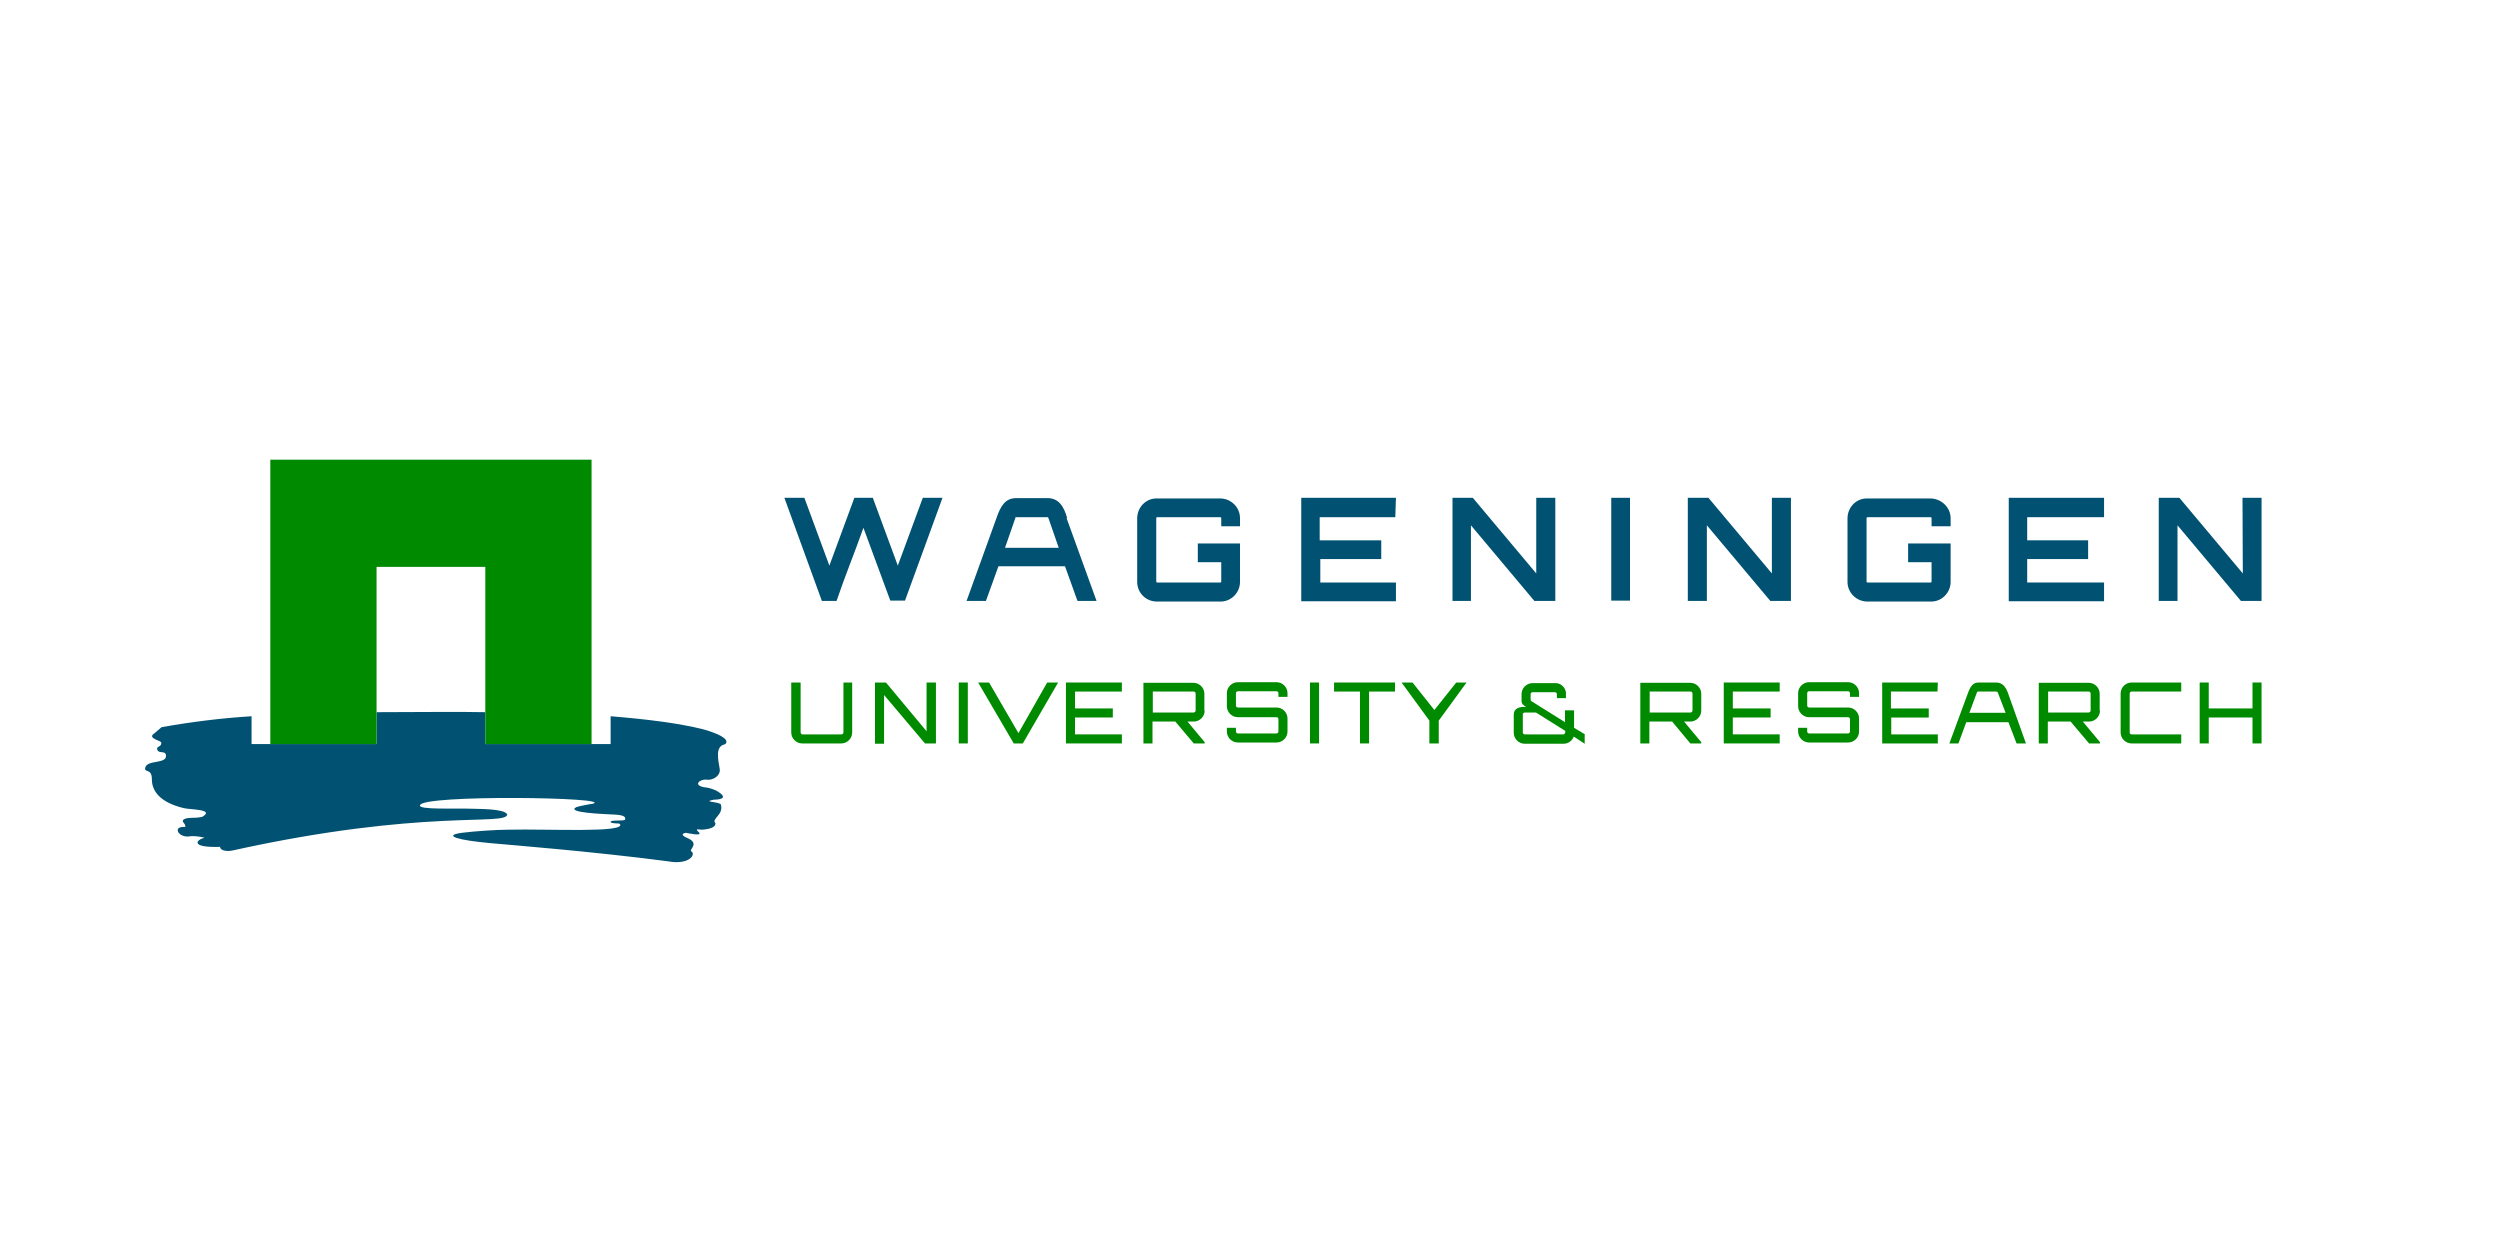 <svg xmlns="http://www.w3.org/2000/svg" id="Laag_1" viewBox="0 0 800 400"><defs><style>      .st0 {        fill: #005172;      }      .st1 {        fill: #008a00;      }    </style></defs><g><path class="st0" d="M301.6,159.3l-12,32.9h-4.7l-8.6-23.3c-2.8,7.9-6,15.7-8.6,23.4h-4.7l-12-33h6.4l8,21.7,8-21.7h5.9l8,21.7,8-21.7h6.4Z"></path><path class="st0" d="M396.9,168.4h-6.1v-2.6c0-.2-.1-.3-.3-.3,0,0,0,0,0,0h-20.2c-.2,0-.3.1-.3.3v20.3c0,.2.1.3.3.3h20.2c.2,0,.3-.1.3-.3,0,0,0,0,0,0v-6.2h-7.5v-6h13.5v12.3c0,3.5-2.9,6.4-6.4,6.3h-20.2c-3.5,0-6.3-2.8-6.3-6.3v-20.3c0-3.5,2.7-6.4,6.2-6.4,0,0,0,0,.1,0h20.2c3.5,0,6.4,2.8,6.4,6.3h0v2.7Z"></path></g><polygon class="st0" points="446.5 165.5 422.3 165.5 422.3 172.9 442 172.9 442 178.9 422.5 178.9 422.5 186.4 446.7 186.4 446.7 192.4 416.4 192.4 416.4 159.3 446.7 159.3 446.5 165.5"></polygon><polygon class="st0" points="491.6 159.3 497.7 159.3 497.7 192.3 491 192.3 470.7 168.1 470.7 192.3 464.8 192.3 464.8 159.3 471.3 159.3 491.6 183.5 491.6 159.3"></polygon><rect class="st0" x="515.6" y="159.3" width="6" height="32.9"></rect><polygon class="st0" points="567 159.3 573.1 159.3 573.1 192.3 566.5 192.3 546.2 168.1 546.2 192.3 540.1 192.3 540.1 159.3 546.7 159.3 567 183.5 567 159.3"></polygon><path class="st0" d="M624.2,168.4h-6.1v-2.6c0-.2-.1-.3-.3-.3h-20.2c-.2,0-.3.1-.3.3v20.3c0,.2.1.3.3.3h20.2c.2,0,.3-.1.3-.3v-6.2h-7.5v-6h13.6v12.3c0,3.5-2.9,6.4-6.4,6.3h-20.2c-3.5,0-6.4-2.8-6.4-6.3h0v-20.3c0-3.5,2.7-6.4,6.2-6.4h20.2c3.5,0,6.5,2.7,6.6,6.2,0,0,0,.2,0,.2v2.6Z"></path><polygon class="st0" points="673.3 165.5 648.7 165.5 648.7 172.9 668.2 172.9 668.2 178.9 648.7 178.9 648.7 186.4 673.3 186.4 673.3 192.4 642.8 192.4 642.8 159.3 673.3 159.3 673.3 165.5"></polygon><polygon class="st0" points="717.6 159.3 723.7 159.3 723.7 192.3 717.1 192.3 696.8 168.1 696.8 192.3 690.8 192.3 690.8 159.3 697.4 159.3 717.7 183.5 717.6 159.3"></polygon><g><path class="st0" d="M321.6,175.3l3.3-9.5c0-.2,0-.3.3-.3h10s.2,0,.3.3l3.3,9.5h-17.2ZM341.5,165.8c-1.1-3.9-2.8-6.4-6.3-6.4h-10c-3.5,0-5,2.5-6.3,6.3l-9.6,26.6h6.2l4-11.1h21.3l4,11.1h6.1l-9.6-26.5Z"></path><path class="st1" d="M269.8,218.4h2.9v16c0,1.9-1.6,3.5-3.5,3.5h-12.5c-1.9,0-3.5-1.6-3.5-3.5v-16h3v16c0,.3.3.6.6.6h12.5c.3,0,.6-.3.6-.6v-16Z"></path></g><polygon class="st1" points="296.5 218.4 299.5 218.4 299.5 237.9 296 237.9 282.9 222.4 282.9 238 280 238 280 218.4 283.5 218.4 296.5 234 296.5 218.4"></polygon><rect class="st1" x="306.8" y="218.4" width="2.9" height="19.5"></rect><polygon class="st1" points="335.1 218.4 338.6 218.4 327.3 237.9 324.4 237.9 313 218.4 316.5 218.4 325.9 234.6 335.1 218.4"></polygon><polygon class="st1" points="359 221.3 344 221.3 344 226.7 356.1 226.7 356.1 229.6 344 229.6 344 235 359 235 359 237.9 341.1 237.9 341.1 218.4 359 218.4 359 221.3"></polygon><g><path class="st1" d="M368.9,221.3v6.7h13.1c.3,0,.6-.3.6-.6v-5.5c0-.3-.3-.6-.6-.6h-13.1ZM385.5,227.4c0,1.9-1.6,3.5-3.5,3.5h-2l5.5,6.6v.4h-3.5l-5.9-7h-7.3v7h-2.9v-19.4h16c1.9,0,3.5,1.6,3.5,3.5v5.5Z"></path><path class="st1" d="M527.9,221.3v6.7h13.1c.3,0,.6-.3.6-.6v-5.5c0-.3-.3-.6-.6-.6h-13.1ZM544.4,227.4c0,1.9-1.6,3.5-3.5,3.5h-2l5.5,6.6v.4h-3.5l-5.8-7h-7.3v7h-2.9v-19.4h16c1.9,0,3.5,1.6,3.5,3.5v5.5Z"></path><path class="st1" d="M655.4,221.3v6.7h13c.3,0,.6-.3.6-.6v-5.5c0-.3-.3-.6-.6-.6h-13ZM672,227.4c0,1.9-1.6,3.5-3.5,3.5h-2l5.5,6.6v.4h-3.5l-5.9-7h-7.3v7h-2.9v-19.4h16c1.9,0,3.5,1.6,3.5,3.5v5.5Z"></path><path class="st1" d="M412,223h-2.9v-1.2c0-.3-.3-.6-.6-.6h-12.4c-.3,0-.6.3-.6.6v4c0,.3.3.6.6.6h12.4c1.9,0,3.5,1.6,3.5,3.5v4.2c0,1.9-1.6,3.5-3.5,3.5h-12.4c-1.9,0-3.5-1.6-3.5-3.5v-1.2h2.9v1.2c0,.3.3.6.6.6h12.4c.3,0,.6-.3.6-.6v-4c0-.3-.3-.6-.6-.6h-12.4c-1.9,0-3.5-1.6-3.5-3.5v-4.2c0-1.9,1.6-3.5,3.5-3.5h12.4c1.9,0,3.5,1.6,3.5,3.5v1.2Z"></path></g><rect class="st1" x="419.2" y="218.4" width="2.9" height="19.5"></rect><polygon class="st1" points="446.4 218.4 446.4 221.3 438.1 221.3 438.1 237.9 435.2 237.9 435.2 221.3 426.9 221.3 426.9 218.4 446.4 218.4"></polygon><polygon class="st1" points="469.3 218.4 460.4 230.6 460.4 237.9 457.4 237.9 457.4 230.6 448.5 218.4 452 218.4 459 227.2 466 218.4 469.3 218.4"></polygon><polygon class="st1" points="569.5 221.3 554.5 221.3 554.5 226.7 566.6 226.7 566.6 229.6 554.5 229.6 554.5 235 569.5 235 569.5 237.9 551.6 237.9 551.6 218.4 569.5 218.4 569.5 221.3"></polygon><path class="st1" d="M594.9,223h-2.9v-1.2c0-.3-.3-.6-.6-.6h-12.5c-.3,0-.6.3-.6.6v4c0,.3.3.6.6.6h12.5c1.9,0,3.5,1.6,3.5,3.5v4.2c0,1.9-1.6,3.5-3.5,3.5h-12.5c-1.9,0-3.5-1.6-3.5-3.5v-1.2h2.9v1.2c0,.3.3.6.6.6h12.5c.3,0,.6-.3.6-.6v-4c0-.3-.3-.6-.6-.6h-12.5c-1.9,0-3.5-1.6-3.5-3.5v-4.2c0-1.9,1.6-3.5,3.5-3.5h12.5c1.9,0,3.5,1.6,3.5,3.5v1.2Z"></path><polygon class="st1" points="620 221.3 605.1 221.3 605.1 226.7 617.2 226.7 617.2 229.6 605.2 229.6 605.2 235 620.1 235 620.1 237.9 602.3 237.9 602.3 218.4 620.1 218.4 620 221.3"></polygon><g><path class="st1" d="M641.8,228.1l-2.4-6.2c0-.3-.3-.6-.6-.6h-5.7c-.4,0-.4,0-.6.6l-2.3,6.2h11.6ZM638.8,218.4c2,0,3.1,1.5,3.8,3.5l5.7,16h-3l-2.6-6.8h-13.5l-2.5,6.8h-2.9l5.9-16c.8-2.2,1.6-3.5,3.5-3.5h5.6Z"></path><path class="st1" d="M682.1,221.3c-.3,0-.6.3-.6.6v12.5c0,.3.2.6.6.6h15.9v2.9h-15.9c-1.9,0-3.5-1.6-3.5-3.5v-12.5c0-1.9,1.6-3.5,3.5-3.5h15.9v2.9h-15.9Z"></path></g><polygon class="st1" points="723.7 218.4 723.7 237.9 720.8 237.9 720.8 229.6 706.8 229.6 706.8 237.9 703.9 237.9 703.9 218.4 706.8 218.4 706.8 226.7 720.8 226.7 720.8 218.4 723.7 218.4"></polygon><g><path class="st1" d="M500.8,234.4c0,.3-.2.6-.5.6,0,0,0,0,0,0h-12.4c-.3,0-.6-.3-.6-.6v-5.8c0,0,0-.2,0-.2.1-.2.4-.4.7-.4h3.5l9.4,5.9v.5ZM507.2,235l-3.5-2.1v-5.6h-2.9v3.8l-10.7-6.7c-.2-.1-.3-.3-.3-.5v-1.8c0-.3.3-.6.6-.6h7.2c.3,0,.6.3.6.6v1.3h2.9v-1.9c-.3-1.7-1.8-3-3.5-2.9h-7.2c-1.9,0-3.5,1.6-3.5,3.5v2.2c0,1,.6,1.4,1.5,1.9h-.5c-2,0-3.5.6-3.5,2.5v5.8c0,1.9,1.6,3.5,3.5,3.5h12.4c1.5,0,2.8-.9,3.3-2.3l3.5,2.3v-2.9Z"></path><path class="st0" d="M183.7,259.3"></path><path class="st0" d="M232.1,238.1c1.9-1.8-4.2-3.8-4.2-3.8,0,0-6.5-3-32.5-5.1v8.9h-40.1v-10.2c-8-.2-23.8,0-34.8,0v10.2h-40v-8.9c-9.7.6-19.3,1.8-28.8,3.5l-2.1,1.8c-2.2,1.4,0,2,1.5,2.7.6.3.6.5.4,1.1-.2.6-1.5.7-1.2,1.5.5,1.7,3,0,2.8,2.3s-6,1.1-6.6,3.5c-.5,1.9,2.1,0,2.1,3.8,0,3.8,2.7,7.4,10.2,9.2,1.8.5,10.2.3,5.9,2.8-.9.2-1.9.3-2.8.3-.8,0-2.7,0-3.3.7-.5.7.9,1.2.7,2.2-1,0-3.1,0-2.2,1.8.7.9,1.8,1.3,2.9,1.3,1.8-.3,3.7-.1,5.5.4-2.6.5-5,3.2,4.9,2.9.2,1.5,2.9,1.4,3.8,1.2,61.4-13.6,88-7.8,88.1-11.6-.9-1.9-9.5-1.7-11-1.8-5.6-.2-17.5.4-16.9-1.1.3-3.5,62.6-2.6,55.3-.5-.4,0-4.7.8-5.3,1.1-3.5,1.8,9.5,2.2,10.9,2.3s5.4,0,4.7,1.7c-.2.5-4.8,0-4.6.7.2.7,2.8.3,3,.7,1.9,2.9-22.9,1.5-35.7,1.8-3.8,0-11.1.5-14.9,1-6.5.9-.9,2.4,9.1,3.3,5.4.5,33.2,2.7,56.7,5.8,7,1.3,9.2-2.2,7.6-3.2-.9-.5,3-2.5-1.4-4.3-2.7-1.2-.5-1.6-.3-1.6.2,0,6,1.4,3.9-.4-1.3-1.2.9-.5,1.3-.6,5.2-.4,4-2.3,4.3-2-1.6-1.5,2.6-2.6,1.7-6-.3-1-6.3-.8-2.3-1.6.4,0,5.9,0,.8-2.9-1.3-.6-2.6-1-4-1.1-3.7-.8-.9-2.7.9-2.4,1.9.3,4.6-1.2,4.2-3.5-.5-2.9-1.5-7.2,1.6-7.8"></path></g><polygon class="st1" points="86.5 147.1 86.5 238.1 120.5 238.1 120.5 181.4 155.3 181.4 155.3 238.1 189.3 238.1 189.3 147.1 86.5 147.1"></polygon></svg>